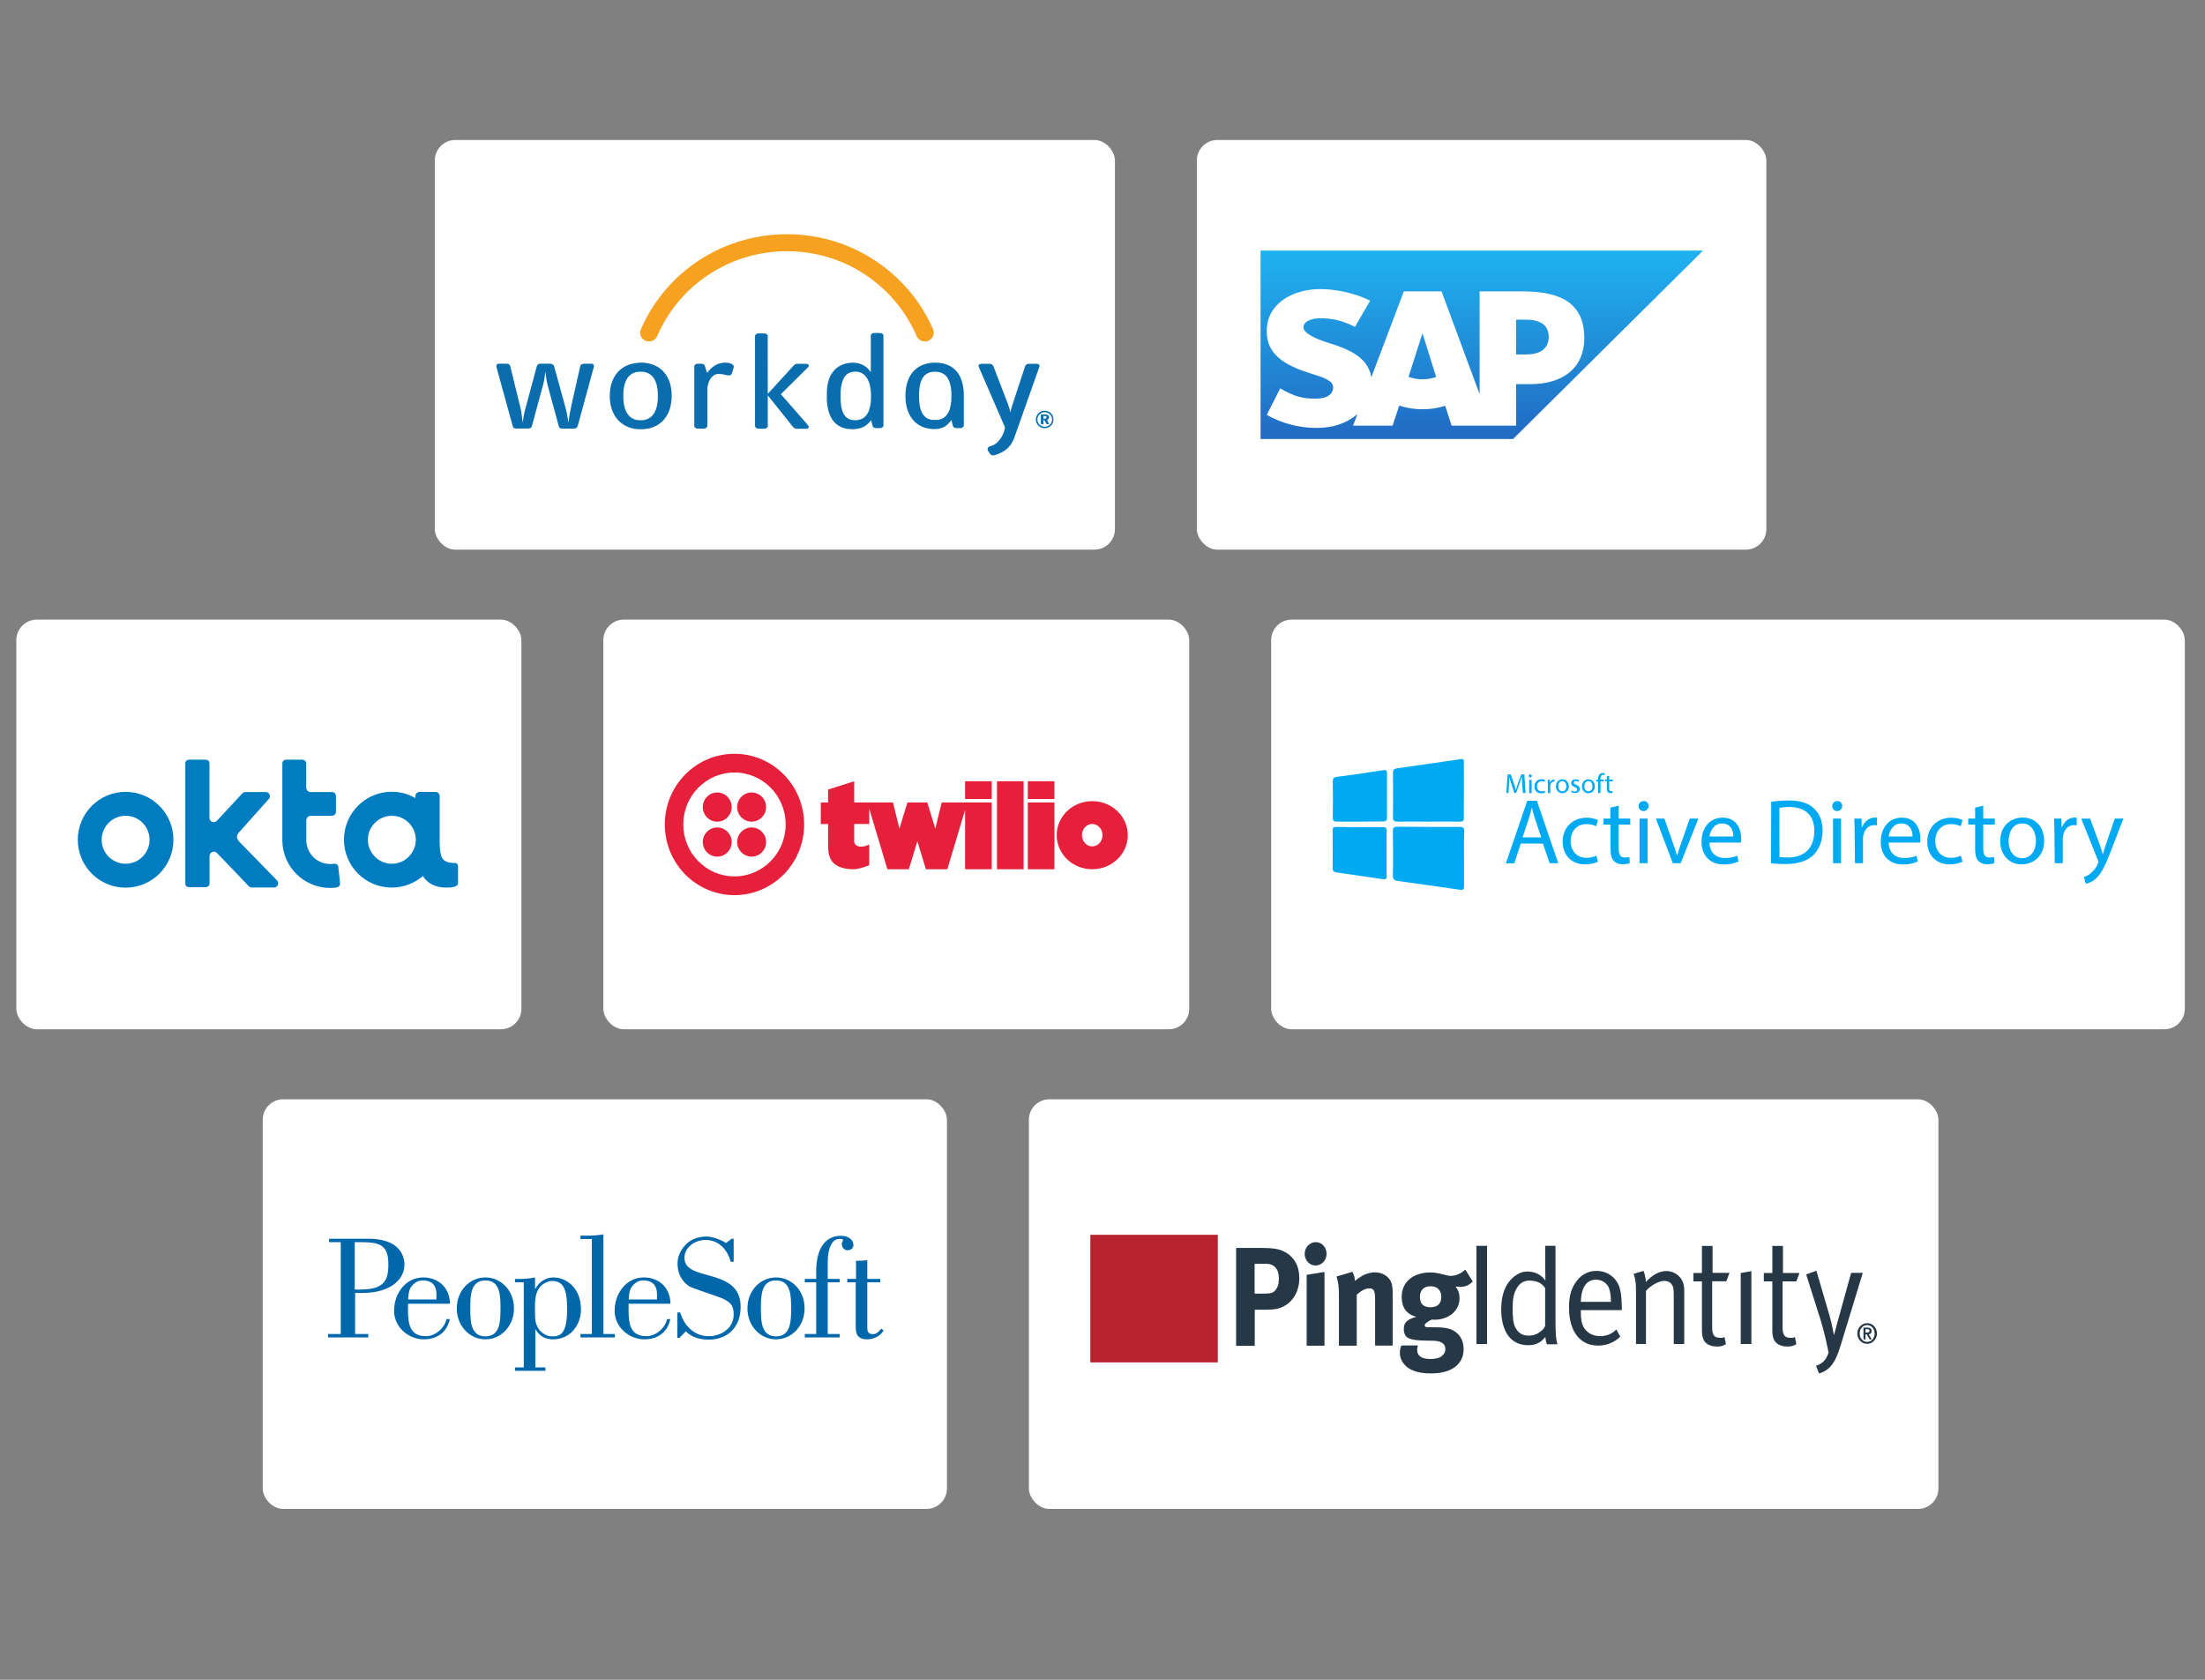 <?xml version="1.0" encoding="UTF-8"?>
<svg xmlns="http://www.w3.org/2000/svg" width="630" height="480" viewBox="0 0 630 480" fill="none">
  <rect x="0" y="0" width="630" height="480" fill="#808080" stroke="none"/>
  <rect x="124.23" y="40" width="194.318" height="117.059" rx="5.853" fill="white"></rect>
  <g clip-path="url(#clip0_828_20069)">
    <path d="M223.236 66.954C228.935 66.765 234.667 67.602 240.032 69.497C248.103 72.308 255.331 77.471 260.616 84.135C262.941 87.056 264.883 90.278 266.411 93.689C266.682 94.257 266.889 94.889 266.745 95.52C266.57 96.579 265.631 97.463 264.548 97.558C263.434 97.716 262.272 97.021 261.874 95.978C258.833 88.904 253.659 82.746 247.212 78.482C243.216 75.829 238.742 73.903 234.062 72.829C228.028 71.423 221.676 71.423 215.642 72.829C207.029 74.803 199.133 79.698 193.577 86.504C191.221 89.378 189.263 92.568 187.798 95.978C187.48 96.768 186.747 97.384 185.904 97.526C185.076 97.684 184.184 97.4 183.611 96.8C182.943 96.136 182.72 95.063 183.07 94.178C187.114 84.704 194.596 76.745 203.798 72.008C209.784 68.912 216.486 67.175 223.236 66.954Z" fill="#F6A11F"></path>
    <path d="M215.722 96.137C215.69 95.647 216.152 95.284 216.629 95.268C217.234 95.268 217.839 95.268 218.444 95.268C218.858 95.268 219.351 95.568 219.351 96.026C219.367 101.537 219.351 107.048 219.367 112.544C221.612 110.064 223.889 107.601 226.149 105.122C226.595 104.68 226.945 104.032 227.63 103.969C228.553 103.937 229.492 103.969 230.432 103.969C230.798 103.937 231.196 104.269 231.069 104.648C230.925 104.948 230.655 105.138 230.432 105.374C227.996 107.79 225.544 110.206 223.109 112.638C225.449 115.291 227.773 117.976 230.097 120.644C230.4 121.023 230.766 121.339 231.021 121.766C231.212 122.097 230.893 122.492 230.543 122.508C229.763 122.555 228.983 122.508 228.219 122.524C227.821 122.524 227.375 122.571 227.009 122.366C226.627 122.145 226.388 121.75 226.117 121.418C223.857 118.607 221.628 115.781 219.367 112.97C219.351 115.733 219.367 118.513 219.367 121.276C219.367 121.592 219.431 121.987 219.144 122.208C218.699 122.634 218.03 122.492 217.473 122.508C216.979 122.492 216.406 122.602 215.992 122.239C215.769 122.066 215.706 121.766 215.722 121.513C215.722 113.049 215.722 104.601 215.722 96.137Z" fill="#0A6DAE"></path>
    <path d="M205.453 103.906C206.584 103.543 207.857 103.48 208.956 103.953C209.338 104.127 209.799 104.522 209.624 104.995C209.449 105.596 209.29 106.196 209.083 106.78C208.924 107.206 208.43 107.364 208.016 107.269C207.093 107.112 206.17 106.811 205.214 106.843C204.546 106.843 203.925 107.175 203.479 107.648C202.747 108.359 202.365 109.354 202.19 110.349C202.046 111.059 202.094 111.801 202.094 112.512C202.094 115.544 202.094 118.592 202.094 121.624C202.142 122.129 201.617 122.46 201.155 122.476C200.534 122.476 199.913 122.492 199.276 122.476C198.831 122.46 198.321 122.129 198.369 121.624C198.369 116.002 198.369 110.38 198.369 104.743C198.337 104.19 198.958 103.874 199.451 103.937C200.072 103.985 200.9 103.748 201.298 104.364C201.601 105.074 201.744 105.848 202.03 106.559C202.89 105.39 204.02 104.364 205.421 103.906H205.453Z" fill="#0A6DAE"></path>
    <path d="M141.789 104.332C141.964 104.143 142.171 103.922 142.458 103.937C143.302 103.937 144.161 103.906 145.005 103.937C145.435 103.937 145.737 104.332 145.801 104.727C146.629 108.09 147.457 111.454 148.285 114.802C148.523 115.844 148.826 116.87 148.985 117.928C149.144 118.876 149.176 119.839 149.335 120.786C149.542 119.428 149.733 118.07 150.115 116.744C151.198 112.733 152.281 108.722 153.363 104.711C153.443 104.253 153.889 103.922 154.334 103.922C155.274 103.906 156.229 103.922 157.168 103.922C157.677 103.906 158.219 104.19 158.33 104.711C159.142 107.632 159.938 110.57 160.75 113.491C161.244 115.386 161.88 117.249 162.151 119.192C162.231 119.728 162.31 120.265 162.422 120.802C162.724 117.755 163.52 114.77 164.173 111.786C164.714 109.401 165.239 107.017 165.781 104.648C165.86 104.174 166.37 103.937 166.816 103.937C167.58 103.937 168.344 103.906 169.108 103.937C169.554 103.937 169.824 104.443 169.665 104.853C168.137 110.459 166.609 116.049 165.08 121.655C165.001 122.097 164.603 122.46 164.141 122.46C162.963 122.492 161.769 122.46 160.591 122.46C160.161 122.492 159.715 122.255 159.652 121.813C158.601 117.96 157.55 114.107 156.515 110.254C156.133 108.912 155.99 107.522 155.831 106.148C155.64 107.38 155.544 108.627 155.21 109.827C154.143 113.791 153.061 117.77 151.978 121.734C151.851 122.381 151.118 122.508 150.561 122.46C149.463 122.445 148.364 122.492 147.266 122.445C146.868 122.445 146.565 122.145 146.502 121.781C144.957 116.207 143.429 110.633 141.885 105.043C141.837 104.806 141.837 104.553 141.821 104.301L141.789 104.332Z" fill="#0A6DAE"></path>
    <path d="M280.373 103.954C281.169 103.954 281.981 103.938 282.777 103.954C283.27 103.954 283.716 104.285 283.875 104.759C285.26 108.344 286.63 111.944 288.015 115.544C288.301 116.271 288.508 117.029 288.635 117.803C289.209 115.671 289.973 113.602 290.641 111.486C291.39 109.212 292.138 106.938 292.886 104.664C292.998 104.27 293.38 104.001 293.778 103.97C294.43 103.922 295.099 103.97 295.752 103.954C296.134 103.954 296.595 103.906 296.882 104.222C297.073 104.38 297.025 104.649 296.946 104.854C294.733 111.123 292.52 117.392 290.307 123.645C289.925 124.688 289.623 125.777 289.002 126.725C288.11 128.162 286.677 129.188 285.101 129.741C284.544 129.914 283.971 130.293 283.382 130.072C282.968 129.962 282.793 129.535 282.57 129.22C282.411 128.935 282.108 128.667 282.172 128.304C282.204 127.94 282.49 127.656 282.825 127.561C283.493 127.34 284.162 127.088 284.703 126.614C286.009 125.509 286.821 123.882 287.139 122.224C286.932 121.482 286.55 120.819 286.263 120.092C284.146 115.229 282.045 110.365 279.927 105.486C279.8 105.17 279.609 104.87 279.577 104.522C279.577 104.143 280.023 103.97 280.341 103.97L280.373 103.954Z" fill="#0A6DAE"></path>
    <path d="M182.417 103.638C184.503 103.512 186.684 103.938 188.403 105.17C189.947 106.259 190.982 107.933 191.476 109.718C192.049 111.865 192.049 114.139 191.523 116.302C191.03 118.292 189.868 120.155 188.116 121.292C186.254 122.524 183.898 122.84 181.701 122.587C179.838 122.366 178.007 121.545 176.718 120.187C175.189 118.592 174.425 116.413 174.266 114.25C174.075 111.849 174.441 109.307 175.794 107.254C176.797 105.707 178.373 104.585 180.141 104.064C180.873 103.843 181.637 103.733 182.417 103.67V103.638ZM181.924 106.307C180.777 106.512 179.727 107.223 179.138 108.249C178.166 109.891 178.055 111.865 178.087 113.729C178.151 115.418 178.437 117.218 179.52 118.576C180.332 119.603 181.653 120.124 182.958 120.092C184.2 120.14 185.506 119.713 186.349 118.782C187.432 117.613 187.766 115.987 187.925 114.471C187.989 112.971 188.021 111.439 187.623 109.97C187.305 108.739 186.652 107.491 185.506 106.828C184.439 106.18 183.133 106.117 181.924 106.307Z" fill="#0A6DAE"></path>
    <path d="M248.803 95.901C248.772 95.474 249.217 95.19 249.615 95.158C250.236 95.127 250.857 95.143 251.478 95.158C251.956 95.158 252.481 95.506 252.417 96.027C252.417 104.522 252.417 113.018 252.417 121.514C252.449 121.956 252.019 122.287 251.605 122.319C251.112 122.351 250.618 122.351 250.125 122.319C249.775 122.303 249.44 122.082 249.329 121.751C249.138 121.198 249.042 120.629 248.899 120.061C248.214 120.977 247.339 121.798 246.24 122.193C244.68 122.761 242.945 122.777 241.337 122.382C239.729 122.003 238.312 120.898 237.532 119.445C236.306 117.234 236.163 114.629 236.243 112.165C236.29 110.065 236.688 107.839 238.073 106.165C239.124 104.744 240.828 103.938 242.547 103.717C244.155 103.48 245.89 103.749 247.227 104.712C247.864 105.154 248.358 105.738 248.803 106.354C248.803 102.864 248.803 99.375 248.803 95.885V95.901ZM243.884 106.228C242.738 106.307 241.639 106.954 241.13 107.981C240.127 109.891 240.111 112.118 240.159 114.218C240.238 115.592 240.382 117.013 241.034 118.245C241.464 119.082 242.26 119.745 243.2 119.95C244.632 120.298 246.32 119.998 247.339 118.877C248.326 117.771 248.644 116.255 248.803 114.834C248.915 113.208 248.915 111.55 248.501 109.955C248.214 108.897 247.753 107.823 246.893 107.081C246.081 106.37 244.935 106.102 243.868 106.212L243.884 106.228Z" fill="#0A6DAE"></path>
    <path d="M264.5 103.985C266.156 103.527 267.923 103.511 269.579 103.89C271.123 104.254 272.572 105.106 273.527 106.385C274.53 107.696 275.039 109.323 275.246 110.933C275.437 112.181 275.374 113.444 275.374 114.707C275.374 116.981 275.374 119.239 275.374 121.513C275.406 121.782 275.23 122.034 274.992 122.177C274.61 122.413 274.132 122.303 273.702 122.334C273.225 122.334 272.588 122.366 272.333 121.876C272.078 121.292 272.031 120.645 271.855 120.029C271.219 120.803 270.55 121.608 269.611 122.05C268.194 122.745 266.538 122.713 265.01 122.413C263.147 122.05 261.444 120.961 260.393 119.381C259.135 117.55 258.69 115.292 258.705 113.112C258.705 110.981 259.103 108.786 260.297 106.985C261.253 105.517 262.781 104.443 264.469 103.985H264.5ZM266.092 106.306C265.519 106.417 264.962 106.654 264.5 107.001C263.577 107.712 263.115 108.849 262.861 109.954C262.51 111.707 262.51 113.507 262.685 115.292C262.861 116.586 263.195 117.976 264.15 118.939C264.93 119.76 266.108 120.06 267.223 119.997C268.417 120.045 269.643 119.603 270.423 118.671C271.378 117.518 271.648 115.986 271.792 114.549C271.887 112.86 271.887 111.123 271.394 109.48C271.091 108.454 270.534 107.443 269.595 106.859C268.56 106.196 267.255 106.133 266.076 106.306H266.092Z" fill="#0A6DAE"></path>
    <path d="M297.869 117.44C298.426 117.345 299.031 117.345 299.556 117.598C300.448 117.992 301.069 118.94 300.973 119.919C301.053 121.087 300.05 122.13 298.919 122.319C297.646 122.588 296.277 121.672 296.022 120.408C295.688 119.145 296.579 117.708 297.869 117.424V117.44ZM297.741 117.929C296.802 118.277 296.197 119.35 296.452 120.329C296.691 121.466 298.044 122.256 299.158 121.83C300.193 121.514 300.846 120.345 300.527 119.319C300.241 118.166 298.856 117.471 297.757 117.929H297.741Z" fill="#0A6DAE"></path>
    <path d="M297.423 118.434C298.092 118.466 298.856 118.276 299.461 118.655C299.955 119.018 299.716 119.824 299.159 119.982C299.318 120.408 299.541 120.787 299.748 121.198C299.493 121.198 299.238 121.198 298.984 121.198C298.808 120.834 298.617 120.455 298.442 120.076C298.331 120.076 298.219 120.076 298.108 120.076C298.108 120.455 298.108 120.819 298.108 121.198C297.869 121.198 297.63 121.198 297.392 121.198C297.392 120.282 297.392 119.35 297.392 118.434H297.423ZM298.124 118.86C298.124 119.129 298.124 119.397 298.124 119.65C298.363 119.65 298.602 119.65 298.824 119.587C299.047 119.492 299.015 119.224 298.968 119.034C298.745 118.813 298.41 118.876 298.124 118.845V118.86Z" fill="#0A6DAE"></path>
  </g>
  <rect x="341.96" y="40" width="162.712" height="117.059" rx="5.853" fill="white"></rect>
  <g clip-path="url(#clip1_828_20069)">
    <g clip-path="url(#clip2_828_20069)">
      <path fill-rule="evenodd" clip-rule="evenodd" d="M360.16 133.636H424.05L486.584 71.606H360.16V133.636Z" fill="url(#paint0_linear_828_20069)"></path>
      <path fill-rule="evenodd" clip-rule="evenodd" d="M435.186 83.267H422.743V112.61L411.87 83.263H401.093L391.808 107.803C390.825 101.621 384.371 99.478 379.293 97.876C375.937 96.81 372.386 95.238 372.416 93.5C372.439 92.075 374.325 90.753 378.047 90.953C380.55 91.085 382.76 91.285 387.149 93.386L391.48 85.916C387.465 83.89 381.922 82.613 377.384 82.606H377.354C372.058 82.606 367.643 84.314 364.907 87.114C363.002 89.075 361.974 91.558 361.928 94.312C361.859 98.103 363.261 100.786 366.206 102.932C368.687 104.734 371.864 105.91 374.664 106.775C378.116 107.833 380.939 108.755 380.901 110.724C380.885 111.442 380.607 112.107 380.089 112.647C379.224 113.532 377.906 113.864 376.078 113.898C372.55 113.97 369.936 113.422 365.772 110.981L361.928 118.554C366.085 120.897 371.003 122.272 376.013 122.272H376.66C381.03 122.189 384.554 120.949 387.374 118.705C387.53 118.58 387.678 118.448 387.827 118.316L386.581 121.626H397.881L399.778 115.901C401.763 116.566 404.022 116.944 406.422 116.944C408.823 116.944 410.96 116.589 412.91 115.954L414.739 121.626H433.171V109.772H437.19C446.909 109.772 452.662 104.863 452.662 96.636C452.662 87.473 447.073 83.267 435.179 83.267H435.186ZM406.426 108.385C404.975 108.385 403.611 108.128 402.437 107.686L406.384 95.344H406.464L410.327 107.72C409.165 108.135 407.84 108.381 406.422 108.381L406.426 108.385ZM435.918 101.292H433.175V91.342H435.918C439.575 91.342 442.486 92.544 442.486 96.258C442.486 99.973 439.575 101.292 435.918 101.292Z" fill="white"></path>
    </g>
  </g>
  <rect x="4.67" y="177.059" width="144.303" height="117.059" rx="5.853" fill="white"></rect>
  <g clip-path="url(#clip3_828_20069)">
    <path d="M35.889 226.275C28.339 226.275 22.228 232.398 22.228 239.963C22.228 247.528 28.339 253.651 35.889 253.651C43.439 253.651 49.55 247.528 49.55 239.963C49.55 232.398 43.439 226.275 35.889 226.275ZM35.889 246.82C32.114 246.82 29.045 243.745 29.045 239.963C29.045 236.18 32.114 233.105 35.889 233.105C39.664 233.105 42.733 236.18 42.733 239.963C42.733 243.745 39.664 246.82 35.889 246.82Z" fill="#007DC1"></path>
    <path d="M59.897 244.562C59.897 243.473 61.2 242.956 61.961 243.718C65.383 247.201 71.032 253.188 71.059 253.215C71.14 253.297 71.222 253.433 71.548 253.542C71.683 253.596 71.901 253.596 72.145 253.596H78.31C79.424 253.596 79.749 252.317 79.234 251.664L69.022 241.187L68.479 240.643C67.311 239.255 67.447 238.711 68.778 237.296L76.871 228.234C77.387 227.581 77.061 226.329 75.92 226.329H70.326C70.108 226.329 69.945 226.329 69.782 226.384C69.457 226.493 69.321 226.602 69.239 226.71C69.212 226.738 64.731 231.581 61.961 234.548C61.2 235.364 59.843 234.82 59.843 233.704V218.166C59.843 217.376 59.191 217.077 58.675 217.077H54.112C53.325 217.077 52.944 217.594 52.944 218.057V252.508C52.944 253.297 53.596 253.515 54.139 253.515H58.702C59.408 253.515 59.87 252.998 59.87 252.481V252.127V244.562H59.897Z" fill="#007DC1"></path>
    <path d="M97.158 252.345L96.669 247.773C96.615 247.147 96.017 246.712 95.393 246.82C95.04 246.875 94.686 246.902 94.334 246.902C90.694 246.902 87.734 244.045 87.517 240.426C87.517 240.317 87.517 240.181 87.517 240.045V234.439C87.517 233.704 88.06 233.105 88.793 233.105H94.904C95.338 233.105 95.99 232.724 95.99 231.935V227.608C95.99 226.765 95.447 226.329 94.958 226.329H88.793C88.087 226.329 87.517 225.812 87.49 225.105V218.166C87.49 217.73 87.164 217.077 86.322 217.077H81.786C81.216 217.077 80.673 217.431 80.673 218.138C80.673 218.138 80.673 240.317 80.673 240.426C80.863 247.827 86.919 253.732 94.334 253.732C94.958 253.732 95.556 253.678 96.153 253.596C96.805 253.515 97.239 252.971 97.158 252.345Z" fill="#007DC1"></path>
    <path d="M130.074 246.603C126.218 246.603 125.62 245.215 125.62 240.018C125.62 239.99 125.62 239.99 125.62 239.963V227.473C125.62 227.037 125.294 226.302 124.425 226.302H119.863C119.292 226.302 118.668 226.765 118.668 227.473V228.044C116.685 226.901 114.377 226.248 111.932 226.248C104.382 226.248 98.272 232.371 98.272 239.936C98.272 247.501 104.382 253.624 111.932 253.624C115.327 253.624 118.423 252.372 120.813 250.331C122.09 252.29 124.154 253.597 127.385 253.624C127.929 253.624 130.862 253.733 130.862 252.345V247.474C130.862 247.066 130.536 246.603 130.074 246.603ZM111.959 246.821C108.184 246.821 105.116 243.746 105.116 239.963C105.116 236.181 108.184 233.106 111.959 233.106C115.734 233.106 118.803 236.181 118.803 239.963C118.776 243.746 115.707 246.821 111.959 246.821Z" fill="#007DC1"></path>
  </g>
  <rect x="172.385" y="177.059" width="167.394" height="117.059" rx="5.853" fill="white"></rect>
  <g clip-path="url(#clip4_828_20069)">
    <path fill-rule="evenodd" clip-rule="evenodd" d="M234.508 235.46V229.3H236.598V225.614L244.063 223.242V229.3H255.136L256.977 236.797L259.266 229.3H264.939L267.228 236.797L269.07 229.3H283.353V248.385H275.74V231.459L270.665 248.385H264.543L262.104 240.383L259.665 248.385H253.543L248.344 231.044V235.46H244.063V240.662C244.545 242.377 246.868 242.101 248.344 241.318V247.226C246.793 247.891 244.819 248.388 244.063 248.388C236.922 248.388 236.598 244.434 236.598 241.318V235.463H234.508V235.46Z" fill="#E61F3A"></path>
    <path d="M283.353 223.245H275.74V228.318H283.353V223.245Z" fill="#E61F3A"></path>
    <path d="M292.46 223.245H284.847V248.388H292.46V223.245Z" fill="#E61F3A"></path>
    <path d="M301.269 223.245H293.656V228.318H301.269V223.245Z" fill="#E61F3A"></path>
    <path d="M301.269 229.303H293.656V248.388H301.269V229.303Z" fill="#E61F3A"></path>
    <path fill-rule="evenodd" clip-rule="evenodd" d="M312.07 228.924C317.676 228.924 322.223 233.282 322.223 238.655C322.223 244.027 317.679 248.385 312.07 248.385C306.461 248.385 301.917 244.027 301.917 238.655C301.917 233.282 306.461 228.924 312.07 228.924ZM312.07 235.45C310.449 235.45 309.134 236.884 309.134 238.655C309.134 240.425 310.449 241.86 312.07 241.86C313.691 241.86 315.006 240.425 315.006 238.655C315.006 236.884 313.691 235.45 312.07 235.45Z" fill="#E61F3A"></path>
    <path fill-rule="evenodd" clip-rule="evenodd" d="M209.849 215.393C220.844 215.393 229.754 224.435 229.754 235.589C229.754 246.743 220.841 255.785 209.849 255.785C198.857 255.785 189.944 246.741 189.944 235.589C189.944 224.438 198.857 215.393 209.849 215.393ZM209.849 220.744C201.767 220.744 195.219 227.39 195.219 235.587C195.219 243.783 201.77 250.429 209.849 250.429C217.928 250.429 224.479 243.783 224.479 235.587C224.479 227.39 217.928 220.744 209.849 220.744Z" fill="#E61F3A"></path>
    <path fill-rule="evenodd" clip-rule="evenodd" d="M204.924 226.451C207.205 226.451 209.054 228.316 209.054 230.617C209.054 232.918 207.205 234.783 204.924 234.783C202.643 234.783 200.794 232.918 200.794 230.617C200.794 228.316 202.643 226.451 204.924 226.451Z" fill="#E61F3A"></path>
    <path fill-rule="evenodd" clip-rule="evenodd" d="M214.754 226.451C217.035 226.451 218.884 228.316 218.884 230.617C218.884 232.918 217.035 234.783 214.754 234.783C212.472 234.783 210.624 232.918 210.624 230.617C210.624 228.316 212.472 226.451 214.754 226.451Z" fill="#E61F3A"></path>
    <path d="M204.924 244.779C207.205 244.779 209.054 242.913 209.054 240.612C209.054 238.311 207.205 236.446 204.924 236.446C202.643 236.446 200.794 238.311 200.794 240.612C200.794 242.913 202.643 244.779 204.924 244.779Z" fill="#E61F3A"></path>
    <path fill-rule="evenodd" clip-rule="evenodd" d="M214.754 236.446C217.035 236.446 218.884 238.311 218.884 240.612C218.884 242.913 217.035 244.779 214.754 244.779C212.472 244.779 210.624 242.913 210.624 240.612C210.624 238.311 212.472 236.446 214.754 236.446Z" fill="#E61F3A"></path>
  </g>
  <rect x="363.191" y="177.059" width="261.041" height="117.059" rx="5.853" fill="white"></rect>
  <g clip-path="url(#clip5_828_20069)">
    <path d="M418.297 245.411V253.279C418.297 254.2 418.013 254.389 417.137 254.247C411.266 253.373 405.324 252.57 399.405 251.743C398.34 251.601 397.961 251.223 397.961 250.065C398.056 245.883 398.008 241.678 397.961 237.448C397.961 236.527 398.245 236.243 399.168 236.243C405.229 236.29 411.195 236.29 417.137 236.29C418.108 236.29 418.345 236.668 418.345 237.543C418.25 240.189 418.297 242.788 418.297 245.411Z" fill="#00AAF2"></path>
    <path d="M408.235 234.778C405.252 234.778 402.269 234.731 399.286 234.778C398.363 234.778 397.984 234.589 397.984 233.526C398.032 229.249 398.032 225.043 397.984 220.814C397.984 219.987 398.268 219.703 399.05 219.562C405.158 218.687 411.266 217.837 417.373 216.915C418.439 216.774 418.249 217.482 418.249 218.073C418.249 221.853 418.297 225.705 418.249 229.485C418.249 230.879 418.202 232.273 418.249 233.667C418.297 234.542 417.965 234.778 417.137 234.778C414.201 234.731 411.218 234.778 408.235 234.778Z" fill="#00AAF2"></path>
    <path d="M388.491 236.36H395.167C395.877 236.36 396.185 236.597 396.185 237.329V250.466C396.185 251.222 395.854 251.293 395.167 251.222C390.74 250.561 386.313 249.923 381.91 249.308C381.034 249.167 380.75 248.883 380.75 247.962C380.797 244.465 380.797 240.968 380.75 237.4C380.75 236.526 380.986 236.29 381.862 236.29C384.111 236.36 386.266 236.36 388.491 236.36Z" fill="#00AAF2"></path>
    <path d="M388.491 234.778H381.91C381.081 234.778 380.797 234.495 380.797 233.62C380.844 230.171 380.844 226.721 380.797 223.248C380.797 222.421 381.034 222.137 381.91 221.995C386.337 221.428 390.764 220.79 395.167 220.082C396.185 219.94 396.28 220.271 396.28 221.098V233.668C396.28 234.589 395.901 234.731 395.072 234.731C392.871 234.731 390.645 234.778 388.491 234.778Z" fill="#00AAF2"></path>
    <path d="M434.916 224.264C434.869 223.555 434.822 222.633 434.822 221.972H434.774C434.632 222.586 434.348 223.319 434.112 224.027L433.188 226.579H432.667L431.839 224.075C431.602 223.413 431.413 222.681 431.223 222.019C431.176 222.633 431.176 223.555 431.129 224.358L430.987 226.603H430.371L430.75 221.287H431.626L432.549 223.886C432.786 224.5 432.928 225.138 433.07 225.705H433.117C433.259 225.185 433.449 224.547 433.685 223.886L434.656 221.287H435.532L435.863 226.603H435.106L434.916 224.264Z" fill="#00AAF2"></path>
    <path d="M437.663 221.712C437.663 221.948 437.473 222.137 437.237 222.137H437.189C436.953 222.137 436.763 221.948 436.763 221.712C436.763 221.476 436.953 221.287 437.189 221.287C437.473 221.287 437.663 221.476 437.663 221.712ZM436.905 226.626V222.846H437.615V226.626H436.905Z" fill="#00AAF2"></path>
    <path d="M441.45 226.461C441.119 226.602 440.74 226.697 440.338 226.697C439.178 226.697 438.42 225.941 438.42 224.736C438.373 223.625 439.178 222.727 440.29 222.68H440.48C440.811 222.68 441.143 222.727 441.45 222.869L441.308 223.389C441.072 223.294 440.788 223.2 440.48 223.247C439.604 223.247 439.13 223.862 439.13 224.689C439.13 225.61 439.698 226.13 440.48 226.13C440.764 226.13 441.048 226.083 441.308 225.941L441.45 226.461Z" fill="#00AAF2"></path>
    <path d="M442.232 223.98C442.232 223.555 442.184 223.153 442.184 222.822H442.8L442.847 223.578H442.894C443.036 223.106 443.463 222.751 443.96 222.751C444.007 222.751 444.102 222.751 444.149 222.799V223.413C444.102 223.366 444.007 223.366 443.912 223.366C443.439 223.366 443.084 223.744 442.989 224.287C442.989 224.382 442.942 224.476 442.942 224.571V226.626H442.279L442.232 223.98Z" fill="#00AAF2"></path>
    <path d="M448.245 224.689C448.292 225.705 447.535 226.602 446.517 226.65H446.375C445.357 226.65 444.552 225.894 444.552 224.689C444.552 223.389 445.428 222.68 446.469 222.68C447.416 222.68 448.245 223.507 448.245 224.689ZM445.215 224.689C445.215 225.445 445.593 226.13 446.375 226.13C447.132 226.13 447.535 225.421 447.535 224.689C447.535 224.027 447.251 223.2 446.375 223.2C445.451 223.247 445.215 224.027 445.215 224.689Z" fill="#00AAF2"></path>
    <path d="M449.002 225.894C449.286 226.083 449.571 226.177 449.926 226.177C450.399 226.177 450.636 225.941 450.636 225.61C450.636 225.326 450.447 225.137 449.926 224.901C449.263 224.665 448.908 224.287 448.908 223.791C448.908 223.176 449.381 222.68 450.21 222.68C450.541 222.68 450.873 222.775 451.18 222.916L451.038 223.389C450.802 223.247 450.518 223.153 450.281 223.153C449.949 223.105 449.665 223.342 449.665 223.673C449.665 223.956 449.902 224.098 450.376 224.287C450.991 224.523 451.394 224.854 451.394 225.445C451.394 226.106 450.873 226.602 449.949 226.602C449.571 226.602 449.239 226.508 448.884 226.319L449.002 225.894Z" fill="#00AAF2"></path>
    <path d="M455.679 224.689C455.726 225.705 454.968 226.602 453.95 226.65H453.808C452.79 226.65 451.985 225.894 451.985 224.689C451.985 223.389 452.861 222.68 453.903 222.68C454.874 222.68 455.679 223.507 455.679 224.689ZM452.672 224.689C452.672 225.445 453.051 226.13 453.832 226.13C454.613 226.13 454.992 225.421 454.992 224.689C454.992 224.027 454.708 223.2 453.832 223.2C452.956 223.2 452.672 224.027 452.672 224.689Z" fill="#00AAF2"></path>
    <path d="M456.602 226.626V223.318H456.081V222.799H456.602V222.61C456.555 222.137 456.697 221.641 457.028 221.263C457.265 221.027 457.596 220.885 457.951 220.885C458.141 220.885 458.33 220.932 458.52 220.979L458.425 221.499C458.283 221.452 458.141 221.405 457.999 221.405C457.431 221.405 457.289 221.924 457.289 222.515V222.751H458.212V223.271H457.289V226.532L456.602 226.626Z" fill="#00AAF2"></path>
    <path d="M459.774 221.665V222.775H460.792V223.295H459.774V225.35C459.774 225.823 459.916 226.059 460.295 226.059C460.437 226.059 460.579 226.059 460.674 226.012L460.721 226.532C460.532 226.626 460.343 226.626 460.106 226.626C459.822 226.626 459.585 226.532 459.348 226.343C459.159 226.059 459.064 225.681 459.112 225.327V223.224H458.543V222.704H459.112V221.783L459.774 221.665Z" fill="#00AAF2"></path>
    <path d="M434.49 241.063L432.667 246.686H430.253L436.361 228.824H439.107L445.215 246.663H442.753L440.835 241.039H434.49V241.063ZM440.362 239.291L438.633 234.164C438.255 233.006 437.97 231.919 437.71 230.903H437.615C437.379 231.966 437.095 233.053 436.739 234.116L435.011 239.291H440.362Z" fill="#00AAF2"></path>
    <path d="M456.555 246.237C455.395 246.757 454.14 246.994 452.861 246.994C449.026 246.994 446.469 244.347 446.469 240.472C446.469 236.597 449.216 233.667 453.335 233.667C454.448 233.667 455.537 233.857 456.555 234.329L456.034 236.101C455.205 235.676 454.258 235.487 453.288 235.487C450.352 235.487 448.766 237.684 448.766 240.331C448.766 243.308 450.683 245.127 453.24 245.127C454.211 245.127 455.205 244.938 456.081 244.513L456.555 246.237Z" fill="#00AAF2"></path>
    <path d="M462.473 230.217V233.903H465.787V235.628H462.473V242.527C462.473 244.11 462.899 245.032 464.201 245.032C464.627 245.032 465.125 244.985 465.551 244.89L465.645 246.615C465.219 246.851 464.485 246.946 463.538 246.946C462.568 246.993 461.668 246.615 461.029 245.977C460.413 245.221 460.153 244.158 460.153 242.622V235.628H458.141V233.903H460.106V230.784L462.473 230.217Z" fill="#00AAF2"></path>
    <path d="M471.02 230.312C471.02 231.068 470.451 231.706 469.67 231.753H469.575C468.818 231.753 468.179 231.186 468.179 230.454V230.359C468.131 229.603 468.747 228.918 469.528 228.918H469.623C470.404 228.823 471.02 229.485 471.02 230.312C471.02 230.264 471.02 230.264 471.02 230.312ZM468.439 246.709V233.903H470.736V246.662H468.439V246.709Z" fill="#00AAF2"></path>
    <path d="M475.542 233.903L478.051 241.11C478.477 242.268 478.809 243.354 479.116 244.418H479.211C479.495 243.354 479.874 242.268 480.276 241.11L482.786 233.903H485.248L480.205 246.662H477.956L473.103 233.903H475.542Z" fill="#00AAF2"></path>
    <path d="M488.42 240.708C488.468 243.874 490.48 245.174 492.8 245.174C494.481 245.174 495.546 244.89 496.351 244.512L496.73 246.19C495.381 246.757 493.936 247.064 492.445 247.017C488.515 247.017 486.148 244.371 486.148 240.543C486.148 236.668 488.397 233.644 492.208 233.644C496.399 233.644 497.488 237.282 497.488 239.645C497.488 240.023 497.44 240.354 497.393 240.756H488.42V240.708ZM495.239 239.031C495.286 237.589 494.623 235.297 492.019 235.297C489.675 235.297 488.61 237.448 488.42 239.031H495.239Z" fill="#00AAF2"></path>
    <path d="M506.058 229.107C507.691 228.87 509.325 228.729 511.006 228.729C514.32 228.729 516.687 229.485 518.226 230.973C519.812 232.414 520.736 234.517 520.736 237.353C520.736 240.282 519.812 242.622 518.132 244.299C516.451 245.977 513.705 246.898 510.248 246.898C508.851 246.898 507.407 246.851 506.01 246.662L506.058 229.107ZM508.425 244.89C509.183 244.984 509.964 245.032 510.722 245.032C515.669 245.032 518.368 242.291 518.368 237.447C518.416 233.218 516.025 230.595 511.148 230.595C510.224 230.595 509.325 230.69 508.401 230.831L508.425 244.89Z" fill="#00AAF2"></path>
    <path d="M526.346 230.312C526.346 231.068 525.778 231.706 524.997 231.753H524.902C524.145 231.753 523.506 231.186 523.506 230.454V230.359C523.458 229.603 524.074 228.918 524.855 228.918H524.95C525.684 228.823 526.346 229.485 526.346 230.312C526.346 230.264 526.346 230.264 526.346 230.312ZM523.719 246.709V233.903H526.015V246.662H523.719V246.709Z" fill="#00AAF2"></path>
    <path d="M529.898 237.897C529.898 236.408 529.85 235.109 529.803 233.904H531.863L531.957 236.408H532.052C532.668 234.683 534.112 233.62 535.651 233.62C535.887 233.62 536.077 233.62 536.266 233.667V235.865C536.029 235.817 535.793 235.77 535.509 235.77C533.828 235.77 532.715 237.023 532.384 238.747C532.289 239.078 532.289 239.456 532.289 239.811V246.663H529.992L529.898 237.897Z" fill="#00AAF2"></path>
    <path d="M539.628 240.708C539.675 243.874 541.687 245.174 544.008 245.174C545.688 245.174 546.754 244.89 547.559 244.512L547.937 246.19C546.588 246.757 545.144 247.064 543.652 247.017C539.722 247.017 537.355 244.371 537.355 240.543C537.355 236.668 539.604 233.644 543.416 233.644C547.606 233.644 548.695 237.282 548.695 239.645C548.695 240.023 548.648 240.354 548.6 240.756H539.628V240.708ZM546.446 239.031C546.493 237.589 545.83 235.297 543.226 235.297C540.883 235.297 539.817 237.448 539.628 239.031H546.446Z" fill="#00AAF2"></path>
    <path d="M560.721 246.237C559.561 246.757 558.306 246.994 557.028 246.994C553.193 246.994 550.636 244.347 550.636 240.472C550.636 236.597 553.382 233.667 557.502 233.667C558.614 233.667 559.703 233.857 560.721 234.329L560.2 236.101C559.372 235.676 558.425 235.487 557.454 235.487C554.519 235.487 552.932 237.684 552.932 240.331C552.932 243.308 554.85 245.127 557.407 245.127C558.377 245.127 559.372 244.938 560.248 244.513L560.721 246.237Z" fill="#00AAF2"></path>
    <path d="M566.64 230.217V233.903H569.955V235.628H566.64V242.527C566.64 244.11 567.066 245.032 568.368 245.032C568.795 245.032 569.292 244.985 569.718 244.89L569.812 246.615C569.386 246.851 568.652 246.946 567.705 246.946C566.735 246.993 565.835 246.615 565.196 245.977C564.58 245.221 564.32 244.158 564.32 242.622V235.628H562.355V233.903H564.32V230.784L566.64 230.217Z" fill="#00AAF2"></path>
    <path d="M584.041 240.283C584.041 244.985 580.584 246.993 577.601 246.993C574.239 246.993 571.493 244.489 571.493 240.33C571.493 236.054 574.429 233.62 577.885 233.62C581.484 233.62 584.041 236.172 584.041 240.283ZM573.884 240.33C573.884 242.929 575.186 245.221 577.767 245.221C580.324 245.221 581.697 242.929 581.697 240.283C581.697 238.039 580.631 235.298 577.767 235.298C574.902 235.298 573.884 238.039 573.884 240.33Z" fill="#00AAF2"></path>
    <path d="M586.976 237.897C586.976 236.408 586.929 235.109 586.881 233.904H588.941L589.036 236.408H589.13C589.746 234.683 591.19 233.62 592.729 233.62C592.966 233.62 593.155 233.62 593.344 233.667V235.865C593.108 235.817 592.871 235.77 592.587 235.77C590.906 235.77 589.793 237.023 589.462 238.747C589.367 239.078 589.367 239.456 589.367 239.811V246.663H587.071L586.976 237.897Z" fill="#00AAF2"></path>
    <path d="M597.156 233.903L599.95 241.441C600.234 242.268 600.565 243.26 600.778 244.087H600.826C601.062 243.331 601.299 242.362 601.654 241.441L604.211 233.903H606.673L603.169 243.024C601.488 247.395 600.376 249.687 598.79 251.081C597.961 251.79 597.014 252.286 595.949 252.569L595.381 250.608C596.138 250.372 596.825 249.994 597.44 249.45C598.269 248.742 598.932 247.867 599.358 246.851C599.452 246.662 599.547 246.473 599.547 246.284C599.547 246.048 599.452 245.859 599.358 245.67L594.647 233.927H597.156V233.903Z" fill="#00AAF2"></path>
  </g>
  <rect x="75.066" y="314.118" width="195.488" height="117.059" rx="5.853" fill="white"></rect>
  <g clip-path="url(#clip6_828_20069)">
    <path d="M101.355 368.489H102.793C109.694 368.489 110.963 365.999 110.963 361.315C110.963 355.405 108.256 354.944 102.542 354.944H101.355V368.489ZM94.014 353.974H105.268C113.097 353.974 115.552 357.773 115.552 361.486C115.552 364.948 112.378 369.459 103.489 369.459H101.461V381.195H105.225V382.159H93.716V381.195H97.354V354.945H94.014V353.974Z" fill="#0067AB"></path>
    <path d="M124.699 371.318V369.881C124.699 366.844 122.92 365.874 120.806 365.874C118.266 365.874 117.124 368.236 117.039 368.53C116.785 369.291 116.658 370.263 116.615 371.316H124.699V371.318ZM128.51 376.932C127.662 380.852 124.784 382.713 121.06 382.713C116.743 382.713 112.597 379.252 112.597 374.568C112.597 369.586 115.897 365.03 120.935 365.03C125.252 365.03 128.511 367.942 128.552 372.539H116.572V374.272C116.572 378.449 117.125 381.824 121.737 381.824C124.149 381.824 126.983 379.713 127.576 376.932H128.51Z" fill="#0067AB"></path>
    <path d="M134.364 373.852C134.364 377.396 134.408 381.868 138.682 381.868C142.956 381.868 142.998 377.396 142.998 373.852C142.998 370.348 142.958 365.875 138.682 365.875C134.407 365.875 134.364 370.346 134.364 373.852ZM146.849 373.852C146.849 378.959 143.124 382.713 138.682 382.713C134.236 382.713 130.514 378.958 130.514 373.852C130.514 368.743 134.235 365.03 138.682 365.03C143.126 365.03 146.849 368.743 146.849 373.852Z" fill="#0067AB"></path>
    <path d="M152.852 374.65C152.852 377.439 153.022 378.153 153.695 379.42C154.418 380.812 156.319 381.866 157.549 381.866C159.705 381.866 162.035 381.78 162.035 374.104C162.035 368.026 160.81 366.04 157.675 366.04C156.868 366.04 153.653 366.674 153.022 370.766C152.808 372.161 152.852 373.428 152.852 374.65ZM149.654 366.418H147.156V365.452H148.046C148.85 365.452 149.654 365.452 150.458 365.37C151.305 365.326 152.109 365.2 152.872 365.031V368.322L152.954 368.281C154.056 366.21 156.004 365.031 158.117 365.031C161.377 365.031 165.99 367.564 165.99 374.231C165.99 378.365 163.198 382.714 157.949 382.714C155.665 382.714 154.099 381.701 153.039 379.886H152.954V390.732H155.834V391.705H147.157V390.732H149.655L149.654 366.418Z" fill="#0067AB"></path>
    <path d="M165.846 382.159V381.195H169.106V354.057H165.846V353.086H167.669C169.232 353.086 170.886 353 172.407 352.708V381.195H175.667V382.159H165.846Z" fill="#0067AB"></path>
    <path d="M187.714 371.318V369.881C187.714 366.844 185.937 365.874 183.826 365.874C181.284 365.874 180.145 368.236 180.055 368.533C179.801 369.291 179.676 370.263 179.633 371.316H187.714V371.318ZM191.524 376.932C190.679 380.852 187.797 382.713 184.079 382.713C179.761 382.713 175.612 379.252 175.612 374.568C175.612 369.586 178.916 365.03 183.951 365.03C188.266 365.03 191.524 367.942 191.563 372.539H179.59V374.272C179.59 378.449 180.145 381.824 184.757 381.824C187.168 381.824 190.002 379.713 190.593 376.932H191.524Z" fill="#0067AB"></path>
    <path d="M194.134 382.288H193.537V375.029H194.343C195.485 378.871 198.407 381.824 202.511 381.824C206.148 381.824 209.62 379.421 209.62 375.708C209.62 373.216 209.025 372.076 205.768 370.768C204.208 370.179 197.645 368.029 197.01 367.606C194.557 366.083 193.583 363.513 193.583 361.148C193.583 359.417 194.091 357.941 195.318 356.337C196.589 354.689 198.662 353.34 201.878 353.34C203.825 353.34 206.578 354.562 207.42 355.198L209.025 353.974H209.62V360.556H208.775C207.844 357.056 205.35 354.311 201.579 354.311C198.7 354.311 195.568 356.294 195.568 359.46C195.568 366.463 211.613 361.949 211.613 373.428C211.613 379.209 207.972 382.8 202.429 382.8C200.059 382.8 197.684 382.161 195.95 380.435L194.134 382.288Z" fill="#0067AB"></path>
    <path d="M217.405 373.852C217.405 377.396 217.445 381.868 221.723 381.868C225.994 381.868 226.035 377.396 226.035 373.852C226.035 370.348 225.995 365.875 221.723 365.875C217.445 365.874 217.405 370.346 217.405 373.852ZM229.883 373.852C229.883 378.959 226.165 382.713 221.722 382.713C217.278 382.713 213.552 378.958 213.552 373.852C213.552 368.743 217.277 365.03 221.722 365.03C226.166 365.03 229.883 368.743 229.883 373.852Z" fill="#0067AB"></path>
    <path d="M239.924 365.452V366.42H236.494V381.195H239.924V382.158H229.94V381.195H233.198V366.42H229.94V365.452H233.198V363.384C233.198 356.167 236.202 353.127 240.265 353.127C241.914 353.127 243.824 353.885 243.824 355.873C243.824 356.713 242.971 357.263 242.252 357.263C241.115 357.263 240.518 356.459 240.518 355.323C240.518 354.858 240.859 354.815 240.859 354.266C240.859 354.055 240.136 354.012 239.836 354.012C237.808 354.012 236.495 356.459 236.495 360.683V365.451L239.924 365.452Z" fill="#0067AB"></path>
    <path d="M242.083 365.452H244.579V360.263C245.678 360.263 246.738 360.263 247.798 360.092V365.453H251.519V366.422H247.798V379.337C247.798 380.096 247.798 381.237 249.401 381.237C250.506 381.237 251.097 380.476 251.772 379.676L252.452 380.138C251.644 381.741 249.575 382.714 247.882 382.714C244.835 382.714 244.494 381.064 244.494 379.041V366.422H242.083V365.452Z" fill="#0067AB"></path>
  </g>
  <rect x="293.966" y="314.118" width="259.871" height="117.059" rx="5.853" fill="white"></rect>
  <path d="M311.525 389.303H347.935V352.839H311.525V389.303Z" fill="#B8232F"></path>
  <path d="M497.357 363.757L500.392 363.232V384.052H497.357V363.757ZM509.307 366.12V379.25C509.307 381.501 509.869 382.289 511.704 382.289C512.528 382.289 512.304 382.289 512.828 382.026L513.24 384.089C512.304 384.614 511.966 384.765 510.618 384.765C509.644 384.765 508.895 384.577 508.183 384.202C506.872 383.489 506.385 382.214 506.385 380.15V366.158H503.95V363.757H506.385V356.029H509.419V363.757H514.139L513.24 366.158H509.307V366.12ZM533.468 383.452C532.307 383.452 531.333 382.439 531.333 381.051C531.333 379.663 532.269 378.65 533.468 378.65C534.629 378.65 535.603 379.663 535.603 381.051C535.603 382.439 534.666 383.452 533.468 383.452ZM533.468 378.087C531.932 378.087 530.658 379.438 530.658 381.051C530.658 382.701 531.932 384.014 533.468 384.014C535.004 384.014 536.277 382.664 536.277 381.051C536.277 379.4 535.041 378.087 533.468 378.087ZM532.981 380.788V379.813H533.505C533.805 379.813 534.142 379.888 534.142 380.263C534.142 380.713 533.842 380.751 533.505 380.751H532.981V380.788ZM534.741 380.338C534.741 379.625 534.329 379.363 533.58 379.363H532.419V382.739H533.018V381.276H533.355L534.179 382.739H534.779L533.917 381.276C534.442 381.201 534.741 380.938 534.741 380.338ZM532.232 363.682L525.789 384.802C524.515 388.891 523.017 391.592 519.72 392.455L518.859 390.279C520.694 389.641 521.668 388.741 522.455 386.528C522.155 384.915 521.968 384.239 521.968 384.239C521.743 382.926 520.732 378.95 520.095 376.924L516.049 364.169L518.971 363.119L522.829 376.324C523.391 378.237 523.953 381.388 523.953 381.388H524.028C524.028 381.388 524.74 378.762 525.189 377.112L528.898 363.719H532.232V363.682ZM441.469 378.875C441.469 378.875 441.132 379.738 440.345 380.338C439.146 381.276 438.285 381.651 436.712 381.651C434.989 381.651 433.79 380.938 432.928 379.287C432.329 378.087 432.179 376.324 432.179 373.96C432.179 371.109 432.479 369.609 433.378 368.071C434.164 366.683 435.401 365.933 436.899 365.933C439.109 365.933 440.532 366.645 441.469 368.071V378.875ZM444.428 355.991H441.506V362.781C441.506 364.244 441.544 365.933 441.544 365.933C440.42 364.282 438.585 363.344 436.449 363.344C435.101 363.344 434.052 363.719 432.816 364.62C430.269 366.533 428.92 369.721 428.92 374.073C428.92 380.563 431.692 384.389 436.562 384.389C438.734 384.389 440.195 383.714 441.544 382.026C441.581 383.076 441.956 384.127 441.956 384.127H444.99C444.578 382.926 444.428 381.051 444.428 377.562V355.991ZM489.304 363.719H494.136L493.237 366.12H489.191V379.25C489.191 381.501 489.753 382.289 491.589 382.289C492.413 382.289 492.188 382.289 492.713 382.026L493.125 384.089C492.188 384.614 491.851 384.765 490.502 384.765C489.529 384.765 488.779 384.577 488.068 384.202C486.757 383.489 486.27 382.214 486.27 380.15V366.158H483.835V363.757H486.27V356.029H489.304V363.719ZM480.763 366.233C481.063 366.983 481.213 367.771 481.213 368.596V384.052H478.216V370.284C478.216 368.108 478.066 367.583 477.542 366.87C477.13 366.345 476.343 366.008 475.482 366.008C473.983 366.008 471.623 367.321 470.275 368.859V384.052H467.428V368.333C467.428 365.445 466.716 364.019 466.716 364.019L469.563 363.156C469.563 363.156 470.237 364.657 470.237 366.345C472.185 364.207 474.17 363.194 476.156 363.194C478.179 363.232 480.014 364.432 480.763 366.233ZM451.658 372.01C451.808 367.808 453.306 365.67 456.003 365.67C457.426 365.67 458.737 366.383 459.412 367.471C459.974 368.446 460.236 369.796 460.273 372.01H451.658ZM456.153 363.156C453.905 363.156 452.032 364.057 450.534 365.97C448.961 368.033 448.286 370.209 448.286 373.66C448.286 380.413 451.395 384.502 456.602 384.502C459 384.502 461.285 383.602 462.933 381.951L461.809 379.888C460.498 381.201 459.037 381.801 457.202 381.801C455.329 381.801 453.568 381.051 452.519 379.325C451.882 378.275 451.658 376.774 451.658 374.861V374.373H463.382V373.923C463.307 369.046 462.858 367.133 461.247 365.332C459.936 363.944 458.176 363.156 456.153 363.156ZM421.84 384.052H424.875V355.991H421.84V384.052ZM418.656 362.781L420.792 366.195C419.705 367.283 418.619 367.733 417.233 367.733C416.746 367.733 416.222 367.658 415.885 367.621C416.634 368.596 417.008 369.646 417.008 370.997C417.008 374.523 413.974 377.112 409.816 377.112C409.591 377.112 409.442 377.112 409.067 377.074C407.793 377.712 407.044 378.2 407.044 378.762C407.044 379.062 407.344 379.25 407.868 379.25L410.603 379.287C413.562 379.325 415.098 379.813 416.484 381.126C417.608 382.251 418.17 383.677 418.17 385.515C418.17 387.24 417.683 388.591 416.596 389.791C414.873 391.742 411.951 392.455 408.917 392.455C406.145 392.455 403.298 391.967 401.575 390.242C400.526 389.191 399.965 387.991 399.965 386.565C399.965 385.44 400.227 384.877 400.414 384.464H405.134C404.947 384.952 404.909 385.215 404.909 385.777C404.909 387.428 406.22 388.328 408.543 388.328C409.816 388.328 410.94 388.178 411.727 387.653C412.476 387.165 412.963 386.415 412.963 385.552C412.963 383.714 411.427 383.151 409.404 383.114L407.232 383.076C404.947 383.039 403.486 382.851 402.549 382.439C401.65 382.064 401.088 381.163 401.088 379.738C401.088 378.425 401.463 377.149 404.647 376.286C401.837 375.536 400.489 373.623 400.489 370.584C400.489 366.345 403.71 363.607 408.692 363.607C409.779 363.607 410.79 363.757 412.176 364.132C413.225 364.394 413.937 364.582 414.573 364.582C416.034 364.544 417.495 363.907 418.656 362.781ZM386.404 363.419C386.854 364.282 387.116 365.145 387.116 366.008C387.865 365.445 388.502 364.957 389.364 364.469C390.375 363.907 391.724 363.569 392.847 363.569C395.02 363.569 396.893 364.77 397.53 366.533C397.792 367.283 397.904 368.183 397.904 369.459V384.502H392.885V371.147C392.885 368.821 392.51 368.146 391.162 368.146C390.15 368.146 388.802 368.859 387.641 369.984V384.539H382.546V369.609C382.546 367.846 382.321 366.158 381.872 364.77L386.404 363.419ZM378.426 363.457V384.539H373.331V364.282L378.426 363.457ZM360.108 356.592C364.603 356.592 365.952 357.079 367.45 357.942C369.923 359.405 371.234 361.956 371.234 365.182C371.234 368.896 369.548 371.86 366.701 373.323C365.502 373.923 364.341 374.261 361.419 374.261H358.498V384.577H353.178V356.592H360.108ZM408.73 367.546C406.782 367.546 405.696 368.671 405.696 370.622C405.696 372.723 406.894 373.548 408.692 373.548C410.715 373.548 411.802 372.497 411.802 370.622C411.802 368.671 410.64 367.546 408.73 367.546ZM361.831 361.131H358.46V369.646H361.232C363.405 369.646 364.042 369.346 364.753 368.183C365.203 367.433 365.39 366.608 365.39 365.295C365.428 362.706 364.079 361.131 361.831 361.131ZM375.953 354.941C377.677 354.941 379.025 356.441 379.025 358.28C379.025 360.118 377.602 361.618 375.879 361.618C374.155 361.618 372.769 360.118 372.769 358.28C372.769 356.404 374.23 354.941 375.953 354.941Z" fill="#263746"></path>
  <defs>
    <linearGradient id="paint0_linear_828_20069" x1="423.372" y1="133.726" x2="423.372" y2="71.693" gradientUnits="userSpaceOnUse">
      <stop stop-color="#225FBC"></stop>
      <stop offset="1" stop-color="#1FB2F0"></stop>
    </linearGradient>
    <clipPath id="clip0_828_20069">
      <rect width="159.2" height="63.212" fill="white" transform="translate(141.789 66.923)"></rect>
    </clipPath>
    <clipPath id="clip1_828_20069">
      <rect width="127.594" height="53.847" fill="white" transform="translate(359.519 71.606)"></rect>
    </clipPath>
    <clipPath id="clip2_828_20069">
      <rect width="126.424" height="62.041" fill="white" transform="translate(360.16 71.606)"></rect>
    </clipPath>
    <clipPath id="clip3_828_20069">
      <rect width="109.185" height="37.028" fill="white" transform="translate(22.229 217.074)"></rect>
    </clipPath>
    <clipPath id="clip4_828_20069">
      <rect width="132.276" height="40.39" fill="white" transform="translate(189.944 215.393)"></rect>
    </clipPath>
    <clipPath id="clip5_828_20069">
      <rect width="225.924" height="37.459" fill="white" transform="translate(380.75 216.858)"></rect>
    </clipPath>
    <clipPath id="clip6_828_20069">
      <rect width="160.371" height="40.307" fill="white" transform="translate(92.625 352.494)"></rect>
    </clipPath>
  </defs>
</svg>
